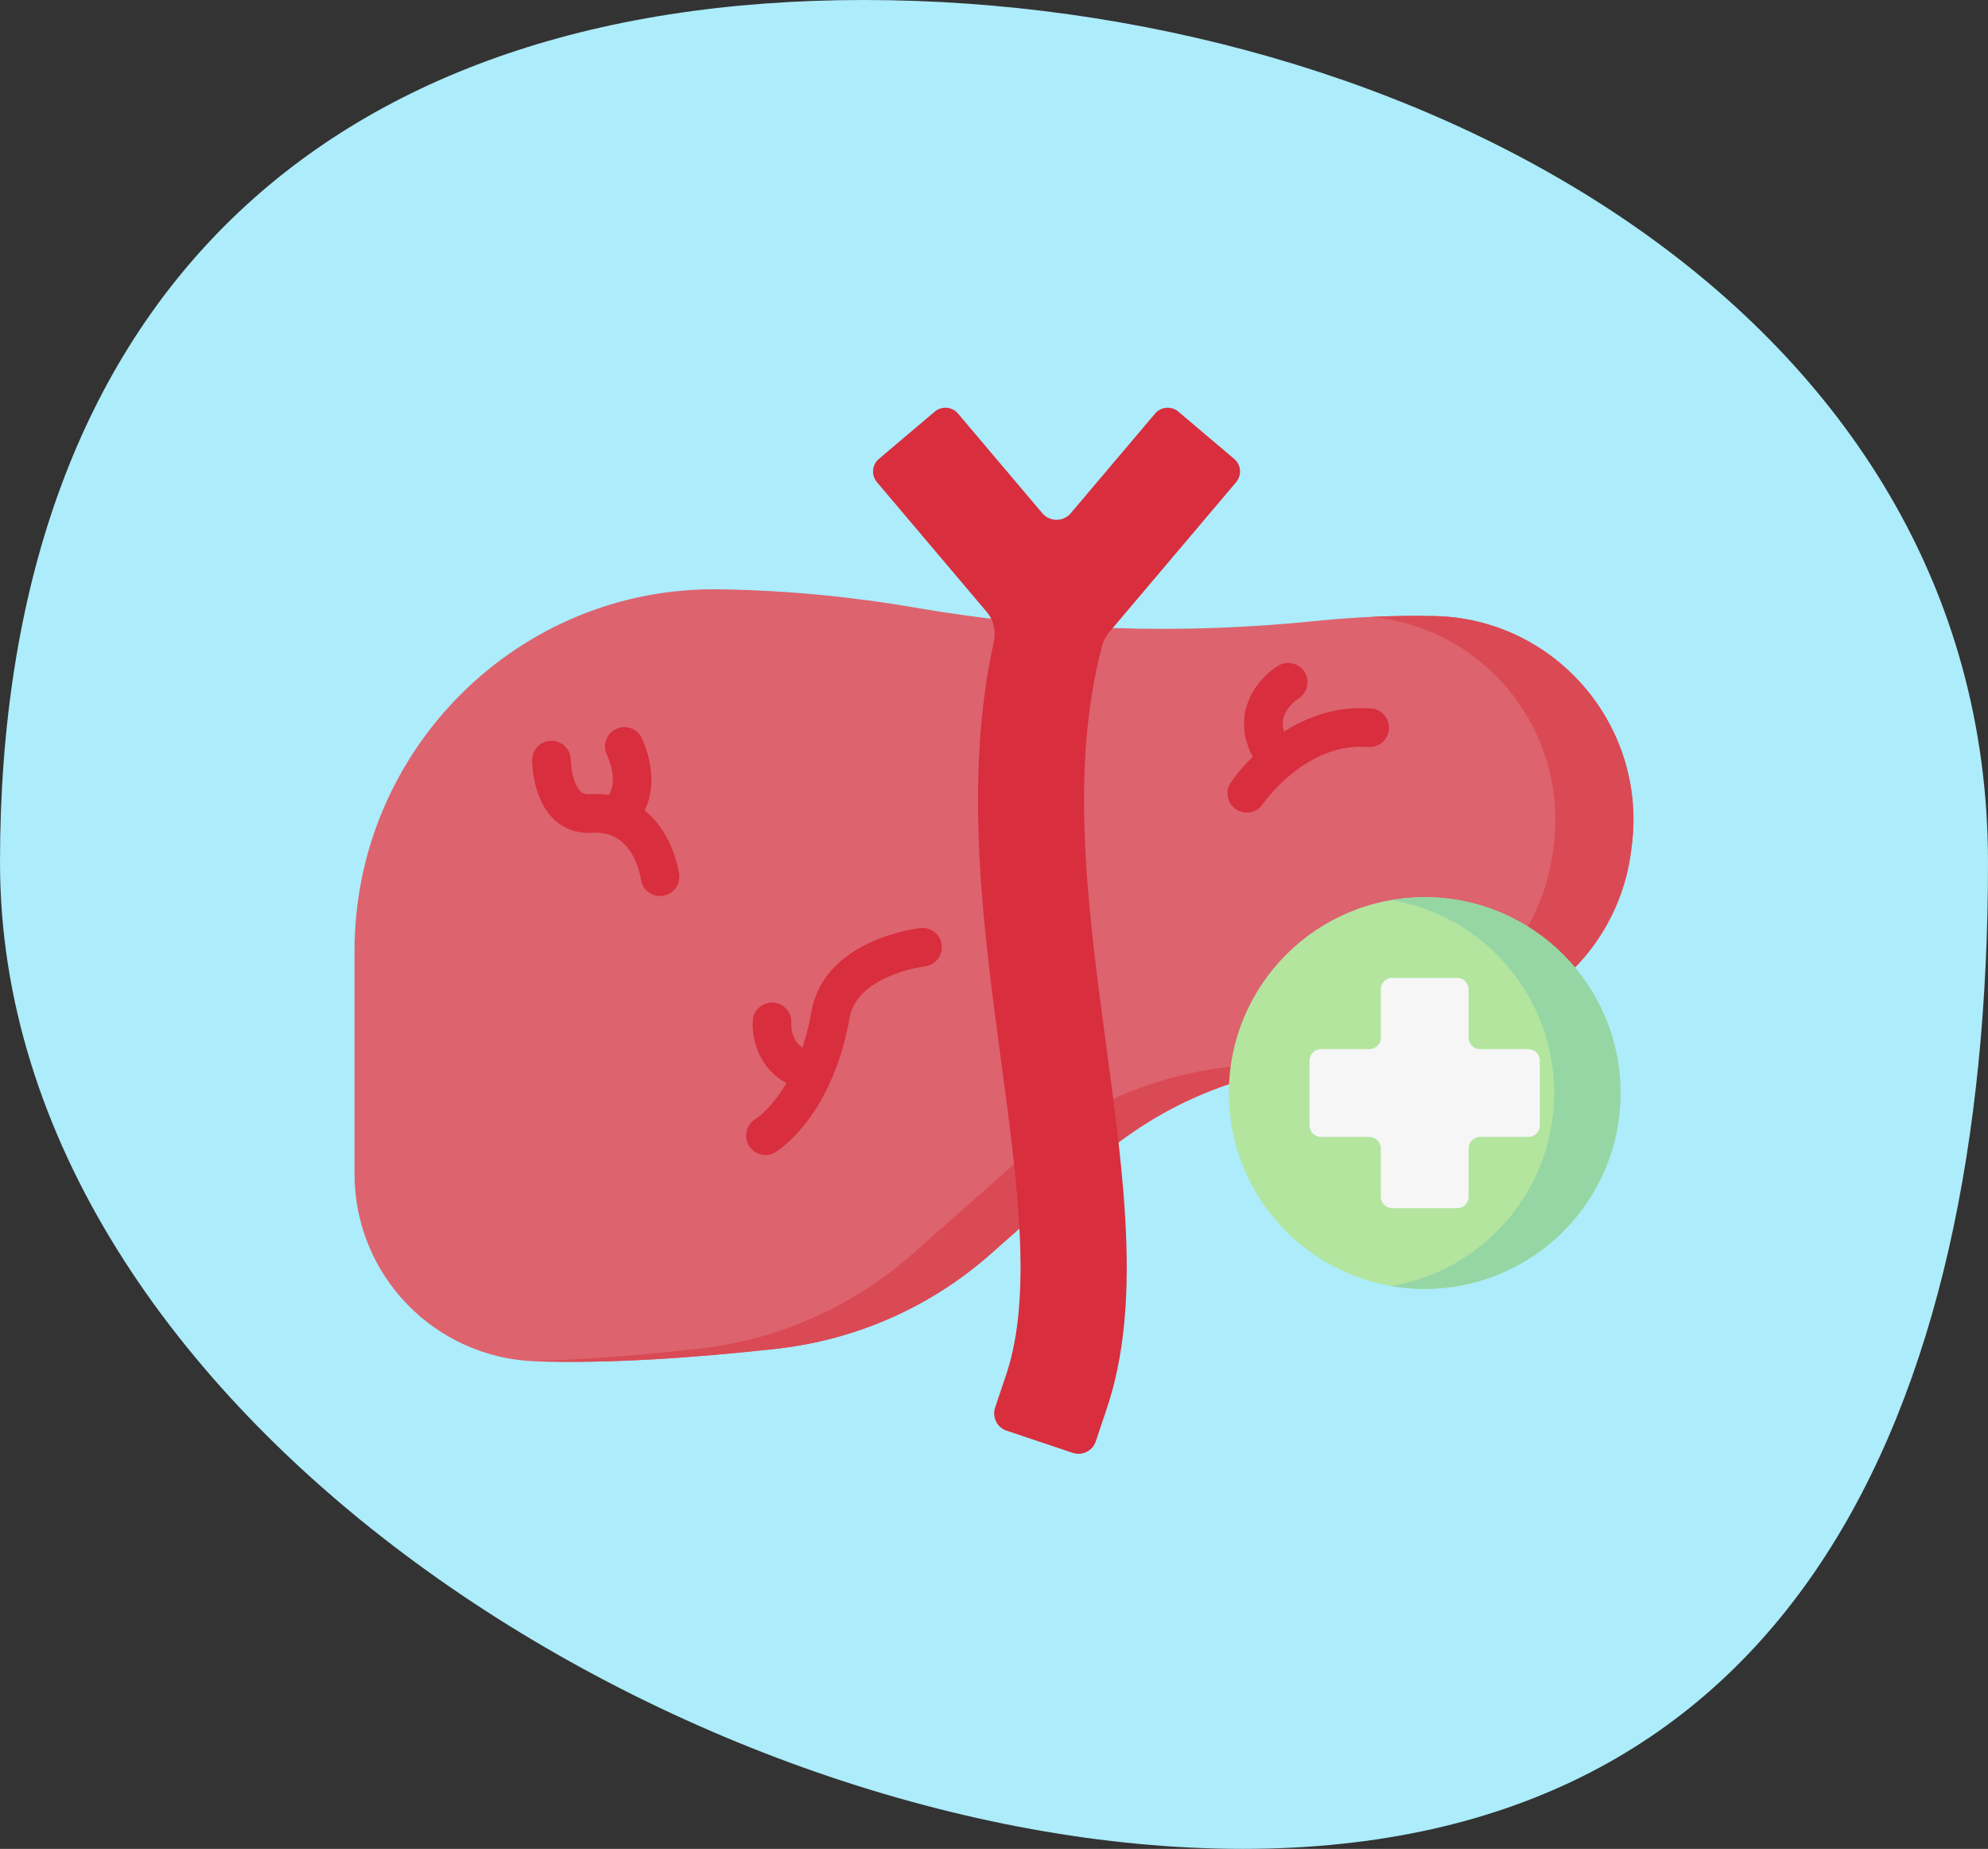 <svg xmlns="http://www.w3.org/2000/svg" fill="none" viewBox="0 0 157 146" height="146" width="157">
<rect x="0" y="0" width="157" height="146" fill="#333333" stroke="none"/>
<path fill="#ACECFB" d="M157 68.101C157 111.642 141.479 146 98.125 146C54.771 146 0 111.642 0 68.101C0 24.561 24.866 0 68.22 0C111.575 0 157 24.561 157 68.101Z"></path>
<g clip-path="url(#clip0_964_1198)">
<path fill="#DD636E" d="M120.243 79.448C115.204 82.016 109.361 83.507 102.979 84.276C96.839 85.015 91.085 87.659 86.452 91.756L78.235 99.024C73.501 103.212 67.582 105.817 61.3 106.51C54.576 107.251 48.166 107.676 42.353 107.5C34.358 107.258 28 100.713 28 92.714V75.076C28 59.203 40.951 46.294 56.822 46.537C62.063 46.617 67.244 47.11 72.366 47.998C82.786 49.806 93.408 50.118 103.929 49.036C107.006 48.72 110.117 48.588 113.263 48.648C122.773 48.828 130.03 57.238 128.88 66.68C128.855 66.882 128.83 67.085 128.803 67.288C128.116 72.496 124.924 77.063 120.243 79.448Z"></path>
<path fill="#DA4A54" d="M113.263 48.647C111.593 48.616 109.933 48.64 108.283 48.715C117.199 49.54 123.811 57.636 122.71 66.679C122.685 66.881 122.659 67.084 122.632 67.288C121.945 72.496 118.753 77.062 114.073 79.447C109.033 82.015 103.19 83.507 96.808 84.275C90.668 85.015 84.914 87.659 80.282 91.756L72.064 99.024C67.33 103.211 61.412 105.817 55.129 106.51C50.623 107.006 46.259 107.36 42.121 107.487C42.198 107.49 42.275 107.497 42.353 107.5C48.166 107.676 54.576 107.251 61.3 106.51C67.582 105.817 73.501 103.212 78.235 99.024L86.452 91.756C91.085 87.659 96.839 85.015 102.979 84.275C109.361 83.507 115.204 82.015 120.243 79.447C124.923 77.063 128.116 72.496 128.803 67.288C128.829 67.084 128.855 66.882 128.88 66.679C130.03 57.238 122.773 48.827 113.263 48.647Z"></path>
<path fill="#D82E3D" d="M87.597 49.923L97.622 38.075C98.087 37.526 98.019 36.703 97.469 36.238L93.058 32.506C92.509 32.041 91.686 32.109 91.221 32.659L84.563 40.527C83.975 41.222 82.904 41.222 82.316 40.527L75.658 32.659C75.193 32.109 74.37 32.041 73.821 32.506L69.41 36.238C68.86 36.703 68.792 37.526 69.257 38.075L77.913 48.306C78.467 48.959 78.675 49.833 78.49 50.669C76.075 61.592 77.652 73.304 79.06 83.76C80.344 93.299 81.557 102.308 79.465 108.543L78.588 111.155C78.336 111.907 78.741 112.722 79.494 112.975L84.718 114.728C85.471 114.98 86.285 114.575 86.538 113.823L87.414 111.21C90.128 103.124 88.788 93.175 87.37 82.642C85.921 71.877 84.426 60.762 87.049 50.959C87.151 50.577 87.341 50.225 87.597 49.923Z"></path>
<path fill="#B3E59F" d="M112.514 101.778C121.055 101.778 127.978 94.854 127.978 86.313C127.978 77.772 121.055 70.849 112.514 70.849C103.973 70.849 97.049 77.772 97.049 86.313C97.049 94.854 103.973 101.778 112.514 101.778Z"></path>
<path fill="#95D6A4" d="M112.514 70.849C111.62 70.849 110.746 70.929 109.894 71.074C117.186 72.319 122.738 78.666 122.738 86.313C122.738 93.96 117.186 100.307 109.894 101.552C110.746 101.698 111.62 101.778 112.514 101.778C121.055 101.778 127.978 94.854 127.978 86.313C127.978 77.772 121.055 70.849 112.514 70.849Z"></path>
<path fill="#F6F6F6" d="M120.704 82.847H116.882C116.384 82.847 115.98 82.443 115.98 81.945V78.123C115.98 77.625 115.576 77.221 115.078 77.221H109.949C109.451 77.221 109.047 77.624 109.047 78.123V81.945C109.047 82.443 108.643 82.847 108.145 82.847H104.323C103.825 82.847 103.421 83.251 103.421 83.749V88.878C103.421 89.376 103.825 89.78 104.323 89.78H108.145C108.643 89.78 109.047 90.184 109.047 90.682V94.504C109.047 95.002 109.451 95.406 109.949 95.406H115.078C115.576 95.406 115.98 95.002 115.98 94.504V90.682C115.98 90.184 116.384 89.78 116.882 89.78H120.704C121.202 89.78 121.606 89.376 121.606 88.878V83.749C121.606 83.251 121.202 82.847 120.704 82.847Z"></path>
<path fill="#D82E3D" d="M60.45 91.206C59.935 91.206 59.433 90.946 59.146 90.474C58.709 89.755 58.937 88.817 59.656 88.38C59.778 88.302 62.973 86.196 64.086 79.879C65.084 74.211 72.374 73.319 72.684 73.284C73.521 73.19 74.275 73.79 74.37 74.627C74.465 75.462 73.866 76.216 73.031 76.313C72.978 76.319 67.691 76.984 67.088 80.408C66.529 83.581 65.377 86.389 63.758 88.526C62.493 90.196 61.365 90.908 61.24 90.984C60.993 91.135 60.72 91.206 60.45 91.206Z"></path>
<path fill="#D82E3D" d="M64.212 86.111C64.149 86.111 64.086 86.107 64.023 86.099C60.435 85.655 59.322 82.566 59.449 80.597C59.503 79.757 60.233 79.12 61.068 79.174C61.903 79.228 62.538 79.945 62.491 80.78C62.471 81.264 62.551 82.846 64.397 83.074C65.232 83.178 65.826 83.939 65.722 84.774C65.627 85.545 64.97 86.111 64.212 86.111Z"></path>
<path fill="#D82E3D" d="M98.463 64.167C98.171 64.167 97.876 64.083 97.615 63.908C96.918 63.44 96.73 62.497 97.197 61.798C97.371 61.538 101.545 55.413 108.289 55.948C109.128 56.015 109.755 56.749 109.688 57.588C109.621 58.427 108.889 59.051 108.048 58.987C103.101 58.591 99.762 63.446 99.729 63.495C99.434 63.931 98.953 64.167 98.463 64.167Z"></path>
<path fill="#D82E3D" d="M100.921 61.546C100.466 61.547 100.015 61.343 99.715 60.956C98.506 59.395 98.041 57.815 98.332 56.26C98.765 53.941 100.725 52.703 100.947 52.569C101.668 52.135 102.605 52.368 103.039 53.089C103.471 53.807 103.243 54.737 102.53 55.174C102.488 55.201 101.5 55.847 101.325 56.838C101.209 57.496 101.478 58.253 102.125 59.089C102.64 59.754 102.519 60.712 101.854 61.227C101.576 61.442 101.247 61.546 100.921 61.546Z"></path>
<path fill="#D82E3D" d="M52.124 70.754C51.376 70.754 50.723 70.202 50.617 69.44C50.558 69.047 49.944 65.546 46.804 65.758C45.627 65.837 44.577 65.48 43.766 64.721C42.071 63.134 42.028 60.333 42.028 60.019C42.03 59.178 42.712 58.498 43.552 58.498H43.556C44.395 58.5 45.075 59.181 45.077 60.02C45.08 60.597 45.274 61.961 45.852 62.498C45.986 62.622 46.18 62.745 46.596 62.716C49.089 62.544 51.175 63.652 52.478 65.83C53.382 67.341 53.612 68.852 53.636 69.019C53.752 69.853 53.17 70.623 52.336 70.739C52.265 70.749 52.194 70.754 52.124 70.754Z"></path>
<path fill="#D82E3D" d="M48.534 65.955C48.047 65.955 47.569 65.722 47.274 65.29C46.799 64.596 46.978 63.647 47.672 63.172C49.137 62.171 47.943 59.63 47.931 59.605C47.568 58.848 47.884 57.938 48.639 57.572C49.394 57.206 50.301 57.515 50.67 58.269C51.502 59.965 52.306 63.698 49.393 65.689C49.129 65.868 48.83 65.955 48.534 65.955Z"></path>
</g>
<defs>
<clipPath id="clip0_964_1198">
<rect transform="translate(28 23)" fill="white" height="101" width="101"></rect>
</clipPath>
</defs>
</svg>
